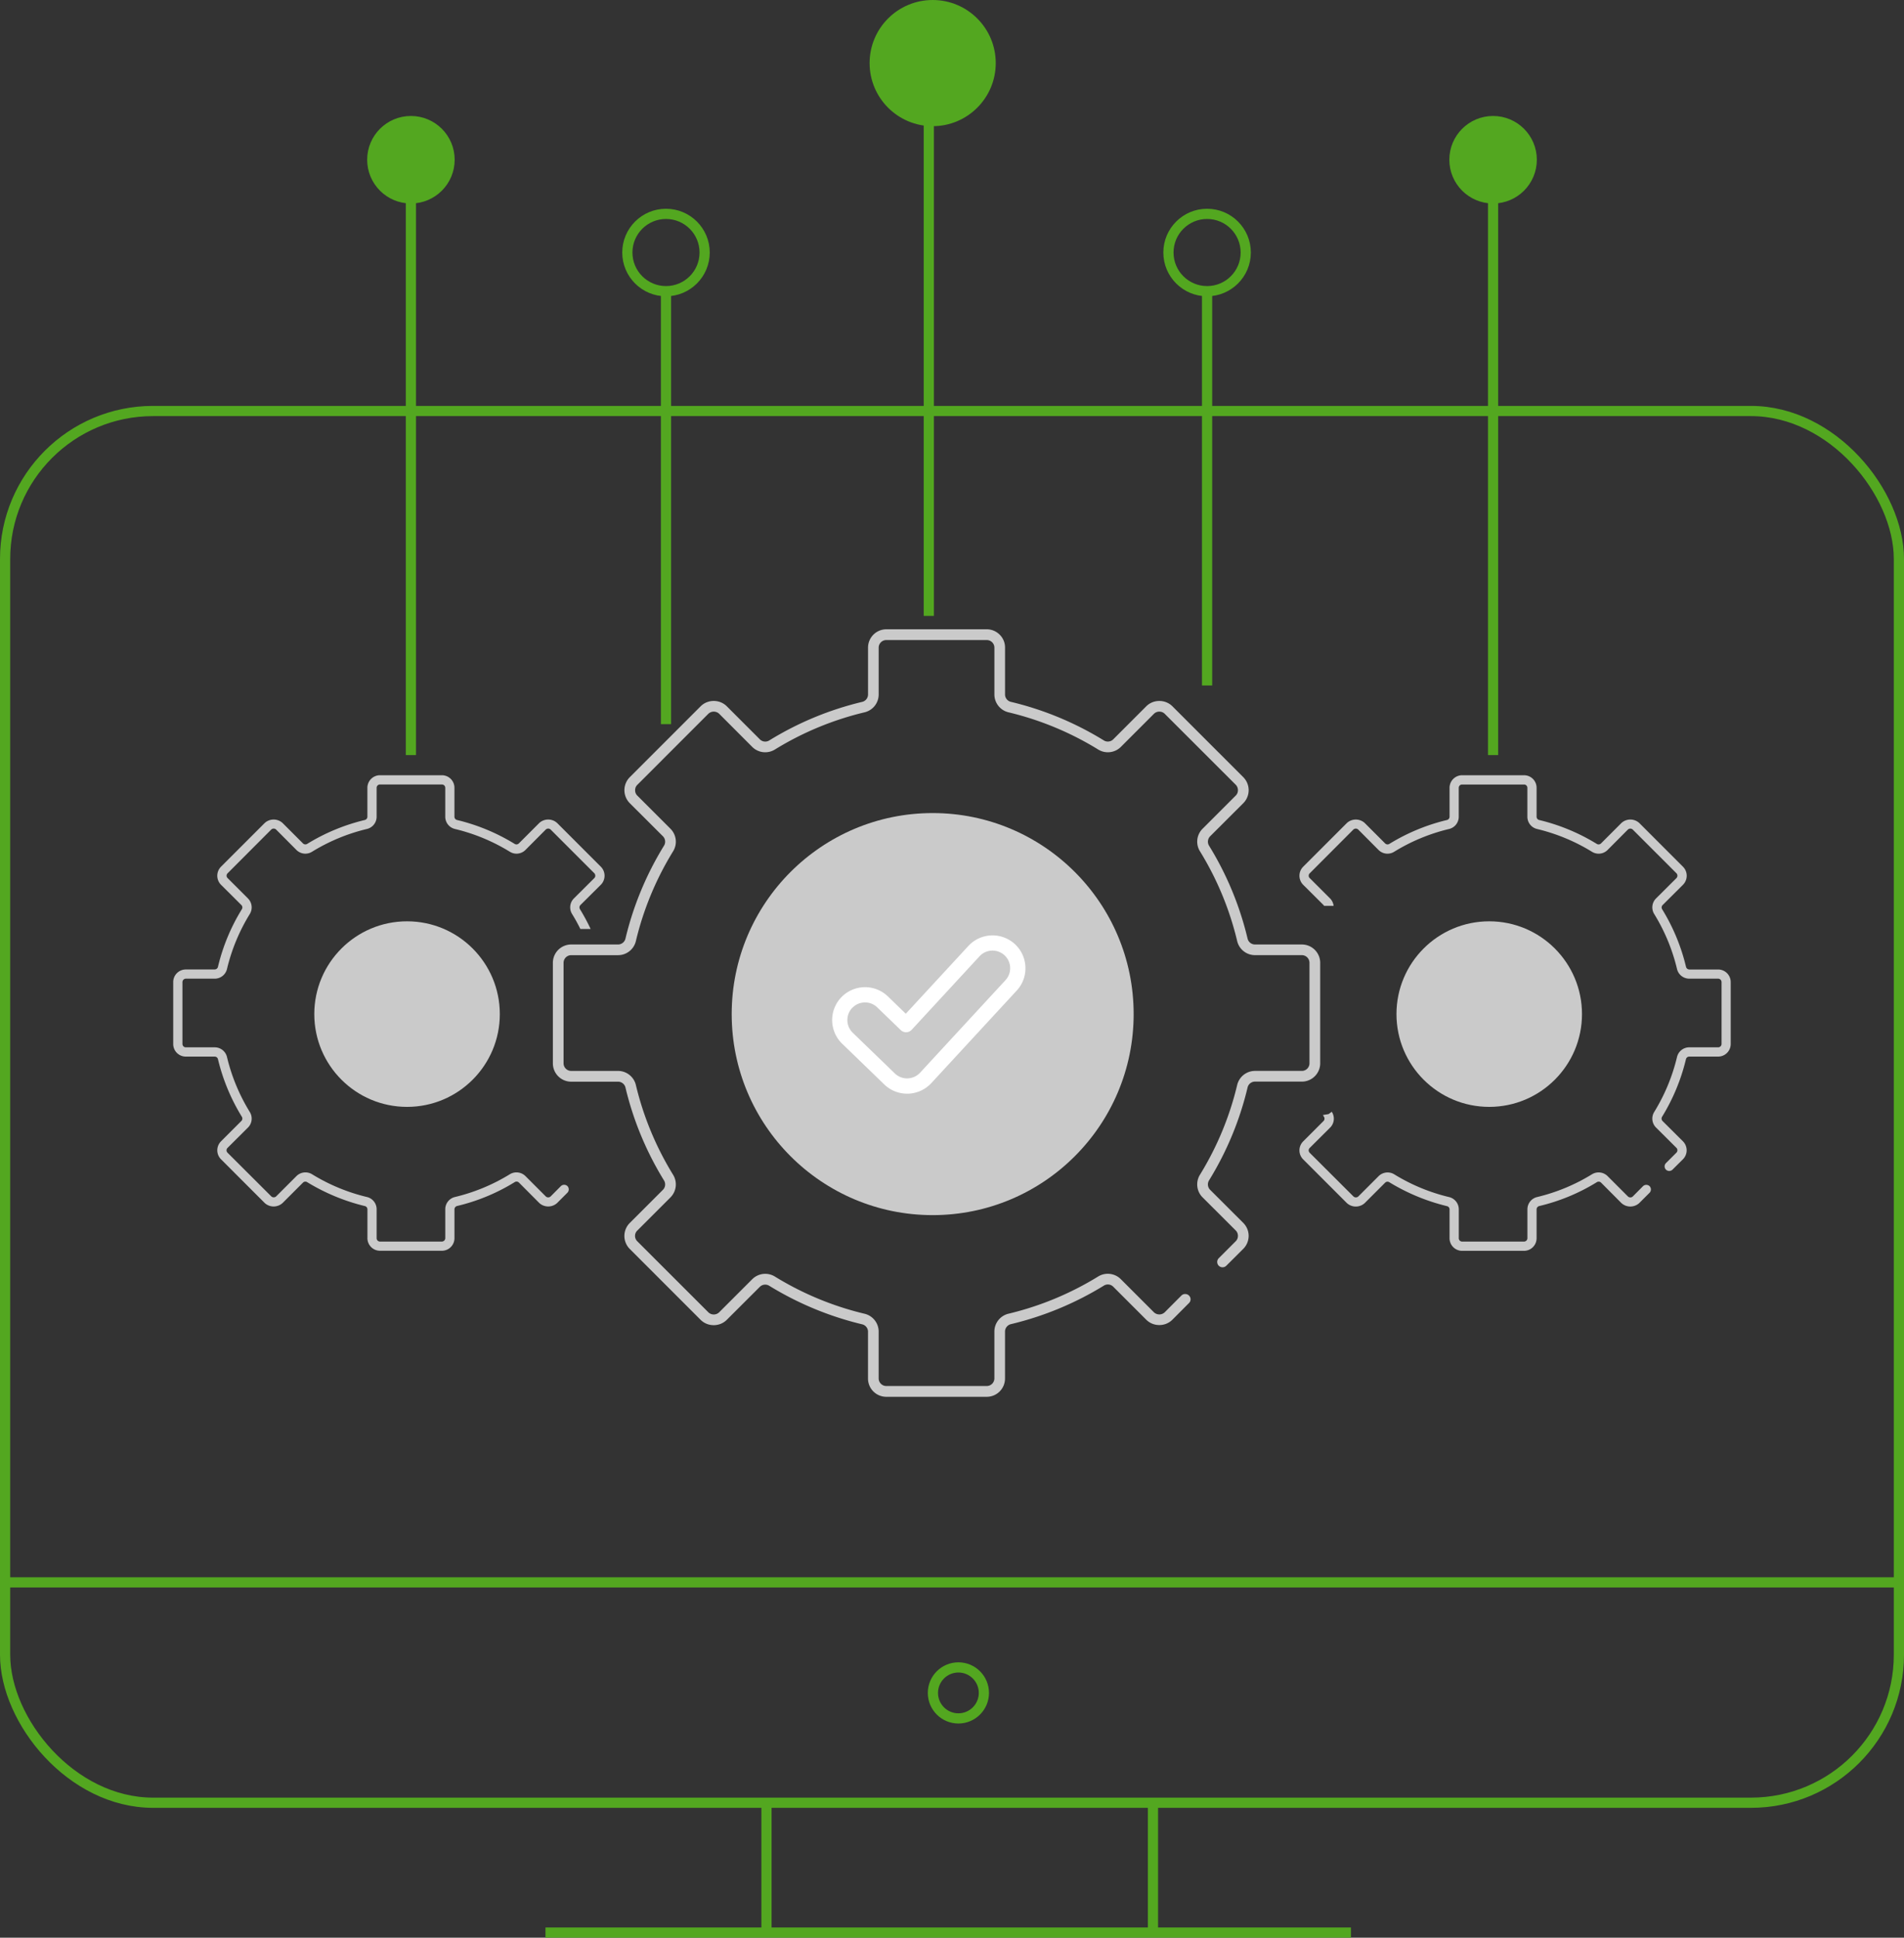 <svg xmlns="http://www.w3.org/2000/svg" width="186.745" height="190" viewBox="0 0 186.745 190"><rect x="0" y="0" width="186.745" height="190" fill="#333333" stroke="none"/><defs><style>.a{fill:#cacaca;}.b{fill:none;}.b,.c{stroke:#53a720;stroke-miterlimit:10;}.c{fill:#53a720;}.d{fill:#fff;}</style></defs><g transform="translate(0.5 0.5)"><path class="a" d="M-5623.675,3051.138h-4.586a.749.749,0,0,1-.735-.575,31.045,31.045,0,0,0-3.777-9.109.755.755,0,0,1,.109-.93l3.251-3.244a1.811,1.811,0,0,0,.523-1.271,1.816,1.816,0,0,0-.524-1.273l-6.968-6.968a1.8,1.8,0,0,0-1.269-.508,1.8,1.8,0,0,0-1.269.508l-3.257,3.258a.747.747,0,0,1-.922.1,31.128,31.128,0,0,0-9.111-3.779.748.748,0,0,1-.575-.734v-4.585a1.753,1.753,0,0,0-.523-1.266,1.788,1.788,0,0,0-1.271-.531h-9.854a1.8,1.8,0,0,0-1.789,1.8v4.585a.748.748,0,0,1-.575.734,31.1,31.1,0,0,0-9.11,3.779.744.744,0,0,1-.93-.111l-3.25-3.25a1.8,1.8,0,0,0-1.269-.509,1.8,1.8,0,0,0-1.269.508l-6.968,6.97a1.81,1.81,0,0,0-.523,1.271,1.812,1.812,0,0,0,.523,1.272l3.257,3.251a.747.747,0,0,1,.1.923,31.154,31.154,0,0,0-3.778,9.11.749.749,0,0,1-.734.574h-4.585a1.8,1.8,0,0,0-1.8,1.8v9.854a1.8,1.8,0,0,0,1.8,1.8h4.585a.746.746,0,0,1,.734.568,31.075,31.075,0,0,0,3.778,9.11.746.746,0,0,1-.109.93l-3.251,3.251a1.8,1.8,0,0,0-.523,1.265,1.811,1.811,0,0,0,.523,1.272l6.968,6.969a1.8,1.8,0,0,0,1.269.508,1.8,1.8,0,0,0,1.269-.508l3.259-3.252a.748.748,0,0,1,.921-.1,31.405,31.405,0,0,0,9.112,3.778.743.743,0,0,1,.573.727v4.587a1.793,1.793,0,0,0,1.789,1.794h9.86a1.793,1.793,0,0,0,1.789-1.794V3089.1a.756.756,0,0,1,.575-.733,31.238,31.238,0,0,0,9.111-3.772.743.743,0,0,1,.929.1l3.25,3.25a1.8,1.8,0,0,0,1.269.509,1.8,1.8,0,0,0,1.269-.509l1.639-1.645a.516.516,0,0,0,.158-.37.527.527,0,0,0-.158-.37.523.523,0,0,0-.371-.149h0a.512.512,0,0,0-.369.149l-1.638,1.644a.774.774,0,0,1-1.058,0l-3.25-3.25a1.807,1.807,0,0,0-2.217-.262,30.121,30.121,0,0,1-8.807,3.653,1.8,1.8,0,0,0-1.374,1.75v4.587a.752.752,0,0,1-.751.751h-9.854a.749.749,0,0,1-.745-.751V3089.1a1.8,1.8,0,0,0-1.375-1.751,30.119,30.119,0,0,1-8.808-3.652,1.805,1.805,0,0,0-2.216.262l-3.25,3.25a.765.765,0,0,1-1.051,0l-6.975-6.969a.748.748,0,0,1-.221-.531.722.722,0,0,1,.228-.525l3.25-3.25a1.8,1.8,0,0,0,.254-2.217,30.1,30.1,0,0,1-3.651-8.807,1.8,1.8,0,0,0-1.752-1.374h-4.585a.75.75,0,0,1-.753-.745v-9.854a.753.753,0,0,1,.753-.752h4.585a1.794,1.794,0,0,0,1.752-1.374,30.087,30.087,0,0,1,3.652-8.808,1.791,1.791,0,0,0-.255-2.21l-3.258-3.258a.714.714,0,0,1-.211-.524.721.721,0,0,1,.213-.524l6.968-6.97a.775.775,0,0,1,1.064,0l3.244,3.251a1.807,1.807,0,0,0,2.217.254,30.117,30.117,0,0,1,8.808-3.652,1.8,1.8,0,0,0,1.374-1.751v-4.585a.747.747,0,0,1,.745-.746h9.86a.746.746,0,0,1,.745.746v4.585a1.8,1.8,0,0,0,1.375,1.752,30.117,30.117,0,0,1,8.808,3.651,1.807,1.807,0,0,0,2.216-.254l3.251-3.252a.743.743,0,0,1,.528-.211h0a.741.741,0,0,1,.527.212l6.967,6.96a.755.755,0,0,1,.214.533.723.723,0,0,1-.22.531l-3.25,3.25a1.79,1.79,0,0,0-.254,2.21,30.1,30.1,0,0,1,3.651,8.808,1.794,1.794,0,0,0,1.752,1.374h4.586a.752.752,0,0,1,.752.752v9.854a.749.749,0,0,1-.752.745h-4.586a1.8,1.8,0,0,0-1.752,1.374,30.061,30.061,0,0,1-3.652,8.807,1.8,1.8,0,0,0,.255,2.218l3.256,3.249a.735.735,0,0,1,.213.526.728.728,0,0,1-.22.532l-1.66,1.66a.523.523,0,0,0,0,.738.528.528,0,0,0,.742,0l1.667-1.66a1.809,1.809,0,0,0,.523-1.271,1.8,1.8,0,0,0-.524-1.265l-3.256-3.25a.752.752,0,0,1-.1-.93,31.037,31.037,0,0,0,3.777-9.111.747.747,0,0,1,.735-.567h4.586a1.8,1.8,0,0,0,1.8-1.8v-9.854A1.8,1.8,0,0,0-5623.675,3051.138Z" transform="translate(5750.859 -2959.026)"/><path class="a" d="M-5704.3,3049.838a1.258,1.258,0,0,0,.356-.879,1.255,1.255,0,0,0-.356-.872l-4.3-4.3a1.3,1.3,0,0,0-1.744,0l-2.009,2.009a.33.33,0,0,1-.409.045,19.427,19.427,0,0,0-5.648-2.343.333.333,0,0,1-.258-.326v-2.828a1.226,1.226,0,0,0-.356-.872,1.233,1.233,0,0,0-.879-.364h-6.073a1.235,1.235,0,0,0-1.229,1.236v2.828a.332.332,0,0,1-.258.326,19.427,19.427,0,0,0-5.648,2.343.334.334,0,0,1-.417-.053l-2-2a1.3,1.3,0,0,0-1.744,0l-4.3,4.3a1.255,1.255,0,0,0-.356.872,1.258,1.258,0,0,0,.356.879l2.009,2a.331.331,0,0,1,.045.409,19.178,19.178,0,0,0-2.343,5.648.339.339,0,0,1-.326.258h-2.828a1.236,1.236,0,0,0-1.235,1.236v6.073a1.236,1.236,0,0,0,1.235,1.236h2.828a.326.326,0,0,1,.326.25,19.4,19.4,0,0,0,2.343,5.648.334.334,0,0,1-.053.417l-2,2a1.254,1.254,0,0,0-.356.872,1.255,1.255,0,0,0,.356.872l4.3,4.3a1.3,1.3,0,0,0,1.744,0l2.009-2.009a.331.331,0,0,1,.41-.038,19.792,19.792,0,0,0,5.656,2.343.326.326,0,0,1,.25.318v2.828a1.235,1.235,0,0,0,1.229,1.236h6.08a1.234,1.234,0,0,0,1.228-1.236v-2.828a.34.34,0,0,1,.258-.326,19.129,19.129,0,0,0,5.655-2.343.333.333,0,0,1,.41.045l2,2.009a1.3,1.3,0,0,0,1.744,0l1.015-1.016a.474.474,0,0,0,.129-.319.478.478,0,0,0-.129-.326.469.469,0,0,0-.644,0l-1.008,1.016a.35.35,0,0,1-.47,0l-2-2a1.251,1.251,0,0,0-1.524-.182,18.433,18.433,0,0,1-5.391,2.236,1.234,1.234,0,0,0-.947,1.206v2.828a.337.337,0,0,1-.333.334h-6.073a.33.33,0,0,1-.326-.334v-2.828a1.234,1.234,0,0,0-.948-1.206,18.436,18.436,0,0,1-5.39-2.236,1.251,1.251,0,0,0-1.524.182l-2,2a.356.356,0,0,1-.462,0l-4.3-4.291a.362.362,0,0,1-.1-.235.347.347,0,0,1,.1-.235l2.009-2a1.237,1.237,0,0,0,.174-1.524,18.462,18.462,0,0,1-2.236-5.39,1.232,1.232,0,0,0-1.206-.948h-2.828a.33.33,0,0,1-.333-.326v-6.073a.337.337,0,0,1,.333-.334h2.828a1.233,1.233,0,0,0,1.206-.948,18.461,18.461,0,0,1,2.236-5.39,1.237,1.237,0,0,0-.174-1.524l-2.009-2.009a.3.3,0,0,1-.091-.227.309.309,0,0,1,.091-.228l4.291-4.3a.349.349,0,0,1,.47,0l2,2.009a1.239,1.239,0,0,0,1.524.174,18.442,18.442,0,0,1,5.39-2.236,1.234,1.234,0,0,0,.948-1.206v-2.828a.323.323,0,0,1,.326-.326h6.08a.323.323,0,0,1,.326.326v2.828a1.234,1.234,0,0,0,.947,1.206,18.44,18.44,0,0,1,5.391,2.236,1.239,1.239,0,0,0,1.524-.174l2-2.009a.364.364,0,0,1,.235-.091.363.363,0,0,1,.235.091l4.291,4.291a.339.339,0,0,1,.091.235.321.321,0,0,1-.091.235l-2.009,2a1.237,1.237,0,0,0-.175,1.524,16.352,16.352,0,0,1,.812,1.471h1.008a19.276,19.276,0,0,0-1.046-1.941.334.334,0,0,1,.053-.417Z" transform="translate(5762.739 -2963.592)"/><g transform="translate(126.951 75.519)"><path class="a" d="M-5566.85,3089.921l-1.009,1.016a.349.349,0,0,1-.47,0l-2-2a1.252,1.252,0,0,0-1.524-.182,18.434,18.434,0,0,1-5.39,2.237,1.233,1.233,0,0,0-.948,1.205v2.828a.337.337,0,0,1-.334.333h-6.072a.33.33,0,0,1-.326-.333V3092.2a1.233,1.233,0,0,0-.948-1.205,18.432,18.432,0,0,1-5.39-2.237,1.252,1.252,0,0,0-1.524.182l-2,2a.356.356,0,0,1-.462,0l-4.3-4.291a.362.362,0,0,1-.1-.235.347.347,0,0,1,.1-.235l2.009-2a1.236,1.236,0,0,0,.174-1.524.063.063,0,0,1-.015-.03l-.151.114-.159.114-.16.03-.2.03-.2.038c.038.061.068.114.106.175a.334.334,0,0,1-.053.417l-2,2a1.255,1.255,0,0,0-.356.872,1.254,1.254,0,0,0,.356.872l4.3,4.3a1.3,1.3,0,0,0,1.744,0l2.009-2.009a.33.33,0,0,1,.409-.038,19.786,19.786,0,0,0,5.656,2.343.326.326,0,0,1,.25.318v2.828a1.234,1.234,0,0,0,1.228,1.236h6.08a1.235,1.235,0,0,0,1.228-1.236V3092.2a.34.34,0,0,1,.258-.326,19.129,19.129,0,0,0,5.655-2.343.334.334,0,0,1,.41.045l2,2.009a1.3,1.3,0,0,0,1.744,0l1.016-1.016a.474.474,0,0,0,.129-.319.479.479,0,0,0-.129-.326A.47.47,0,0,0-5566.85,3089.921Z" transform="translate(5600.55 -3049.633)"/><path class="a" d="M-5559.481,3058.155h-2.828a.34.34,0,0,1-.326-.258,19.318,19.318,0,0,0-2.342-5.648.334.334,0,0,1,.053-.417l2-1.994a1.258,1.258,0,0,0,.356-.879,1.255,1.255,0,0,0-.356-.872l-4.3-4.3a1.3,1.3,0,0,0-1.744,0l-2.009,2.009a.331.331,0,0,1-.41.045,19.419,19.419,0,0,0-5.647-2.343.333.333,0,0,1-.258-.326v-2.828a1.228,1.228,0,0,0-.356-.872,1.232,1.232,0,0,0-.88-.364h-6.072a1.234,1.234,0,0,0-1.228,1.236v2.828a.333.333,0,0,1-.258.326,19.422,19.422,0,0,0-5.648,2.343.334.334,0,0,1-.417-.053l-2-2a1.3,1.3,0,0,0-1.744,0l-4.3,4.3a1.255,1.255,0,0,0-.356.872,1.258,1.258,0,0,0,.356.879l2.009,2a.158.158,0,0,1,.046.076h.94a1.226,1.226,0,0,0-.341-.72l-2.009-2.009a.3.3,0,0,1-.091-.227.309.309,0,0,1,.091-.228l4.291-4.3a.349.349,0,0,1,.47,0l2,2.009a1.24,1.24,0,0,0,1.524.174,18.431,18.431,0,0,1,5.39-2.236,1.234,1.234,0,0,0,.948-1.206v-2.828a.323.323,0,0,1,.326-.326h6.08a.323.323,0,0,1,.326.326v2.828a1.234,1.234,0,0,0,.948,1.206,18.434,18.434,0,0,1,5.39,2.236,1.24,1.24,0,0,0,1.524-.174l2-2.009a.362.362,0,0,1,.235-.091.362.362,0,0,1,.235.091l4.291,4.291a.337.337,0,0,1,.091.235.32.32,0,0,1-.091.235l-2.009,2a1.238,1.238,0,0,0-.174,1.524,18.434,18.434,0,0,1,2.236,5.39,1.233,1.233,0,0,0,1.206.948h2.828a.337.337,0,0,1,.333.334v6.073a.33.33,0,0,1-.333.326h-2.828a1.233,1.233,0,0,0-1.206.948,18.436,18.436,0,0,1-2.236,5.39,1.237,1.237,0,0,0,.174,1.524l2.009,2a.325.325,0,0,1,.091.235.313.313,0,0,1-.1.235l-1.024,1.023a.453.453,0,0,0,0,.637.462.462,0,0,0,.645,0l1.031-1.023a1.255,1.255,0,0,0,.356-.872,1.254,1.254,0,0,0-.356-.872l-2.009-2a.343.343,0,0,1-.045-.417,19.4,19.4,0,0,0,2.342-5.648.327.327,0,0,1,.326-.25h2.828a1.236,1.236,0,0,0,1.235-1.236v-6.073A1.236,1.236,0,0,0-5559.481,3058.155Z" transform="translate(5600.55 -3039.11)"/></g><rect class="b" width="185.745" height="136.466" rx="14.511" transform="translate(0 39.802)"/><line class="b" x2="185.745" transform="translate(0.379 154.661)"/><circle class="b" cx="2.5" cy="2.5" r="2.5" transform="translate(91 163)"/><line class="b" y2="12.13" transform="translate(74.677 176.647)"/><line class="b" y2="12.13" transform="translate(112.584 176.647)"/><line class="b" x2="79" transform="translate(53 189)"/><line class="b" y2="54.586" transform="translate(39.802 18.953)"/><circle class="c" cx="3.791" cy="3.791" r="3.791" transform="translate(36.012 11.372)"/><line class="b" y2="54.586" transform="translate(145.942 18.953)"/><circle class="c" cx="3.791" cy="3.791" r="3.791" transform="translate(142.151 11.372)"/><line class="b" y2="42.456" transform="translate(64.821 28.051)"/><circle class="b" cx="3.791" cy="3.791" r="3.791" transform="translate(61.03 20.47)"/><line class="b" y2="38.665" transform="translate(117.891 28.051)"/><circle class="b" cx="3.791" cy="3.791" r="3.791" transform="translate(114.101 20.47)"/><line class="b" y2="48.521" transform="translate(90.598 11.372)"/><circle class="c" cx="5.686" cy="5.686" r="5.686" transform="translate(85.291)"/><circle class="a" cx="9.098" cy="9.098" r="9.098" transform="translate(30.326 89.84)"/><circle class="a" cx="9.098" cy="9.098" r="9.098" transform="translate(136.466 89.84)"/><circle class="a" cx="19.712" cy="19.712" r="19.712" transform="translate(71.265 79.226)"/><path class="d" d="M-5653.652,3075.343h.093a3.244,3.244,0,0,0,2.278-1.036l8.377-9.074a3.2,3.2,0,0,0,.854-2.317,3.207,3.207,0,0,0-1.036-2.242,3.23,3.23,0,0,0-4.559.182l-6.138,6.647-1.754-1.7a3.23,3.23,0,0,0-4.562.078,3.23,3.23,0,0,0,.077,4.563l4.128,3.991a3.215,3.215,0,0,0,2.242.906Zm-5.373-8.42a1.727,1.727,0,0,1,1.245-.528,1.724,1.724,0,0,1,1.2.486l2.305,2.228a.757.757,0,0,0,.541.21.75.75,0,0,0,.528-.241l6.656-7.21a1.734,1.734,0,0,1,2.447-.1,1.72,1.72,0,0,1,.555,1.2,1.72,1.72,0,0,1-.458,1.244l-8.376,9.073a1.74,1.74,0,0,1-1.224.556,1.726,1.726,0,0,1-1.252-.485l-4.128-3.99a1.734,1.734,0,0,1-.042-2.448Z" transform="translate(5742.123 -2968.6)"/></g></svg>